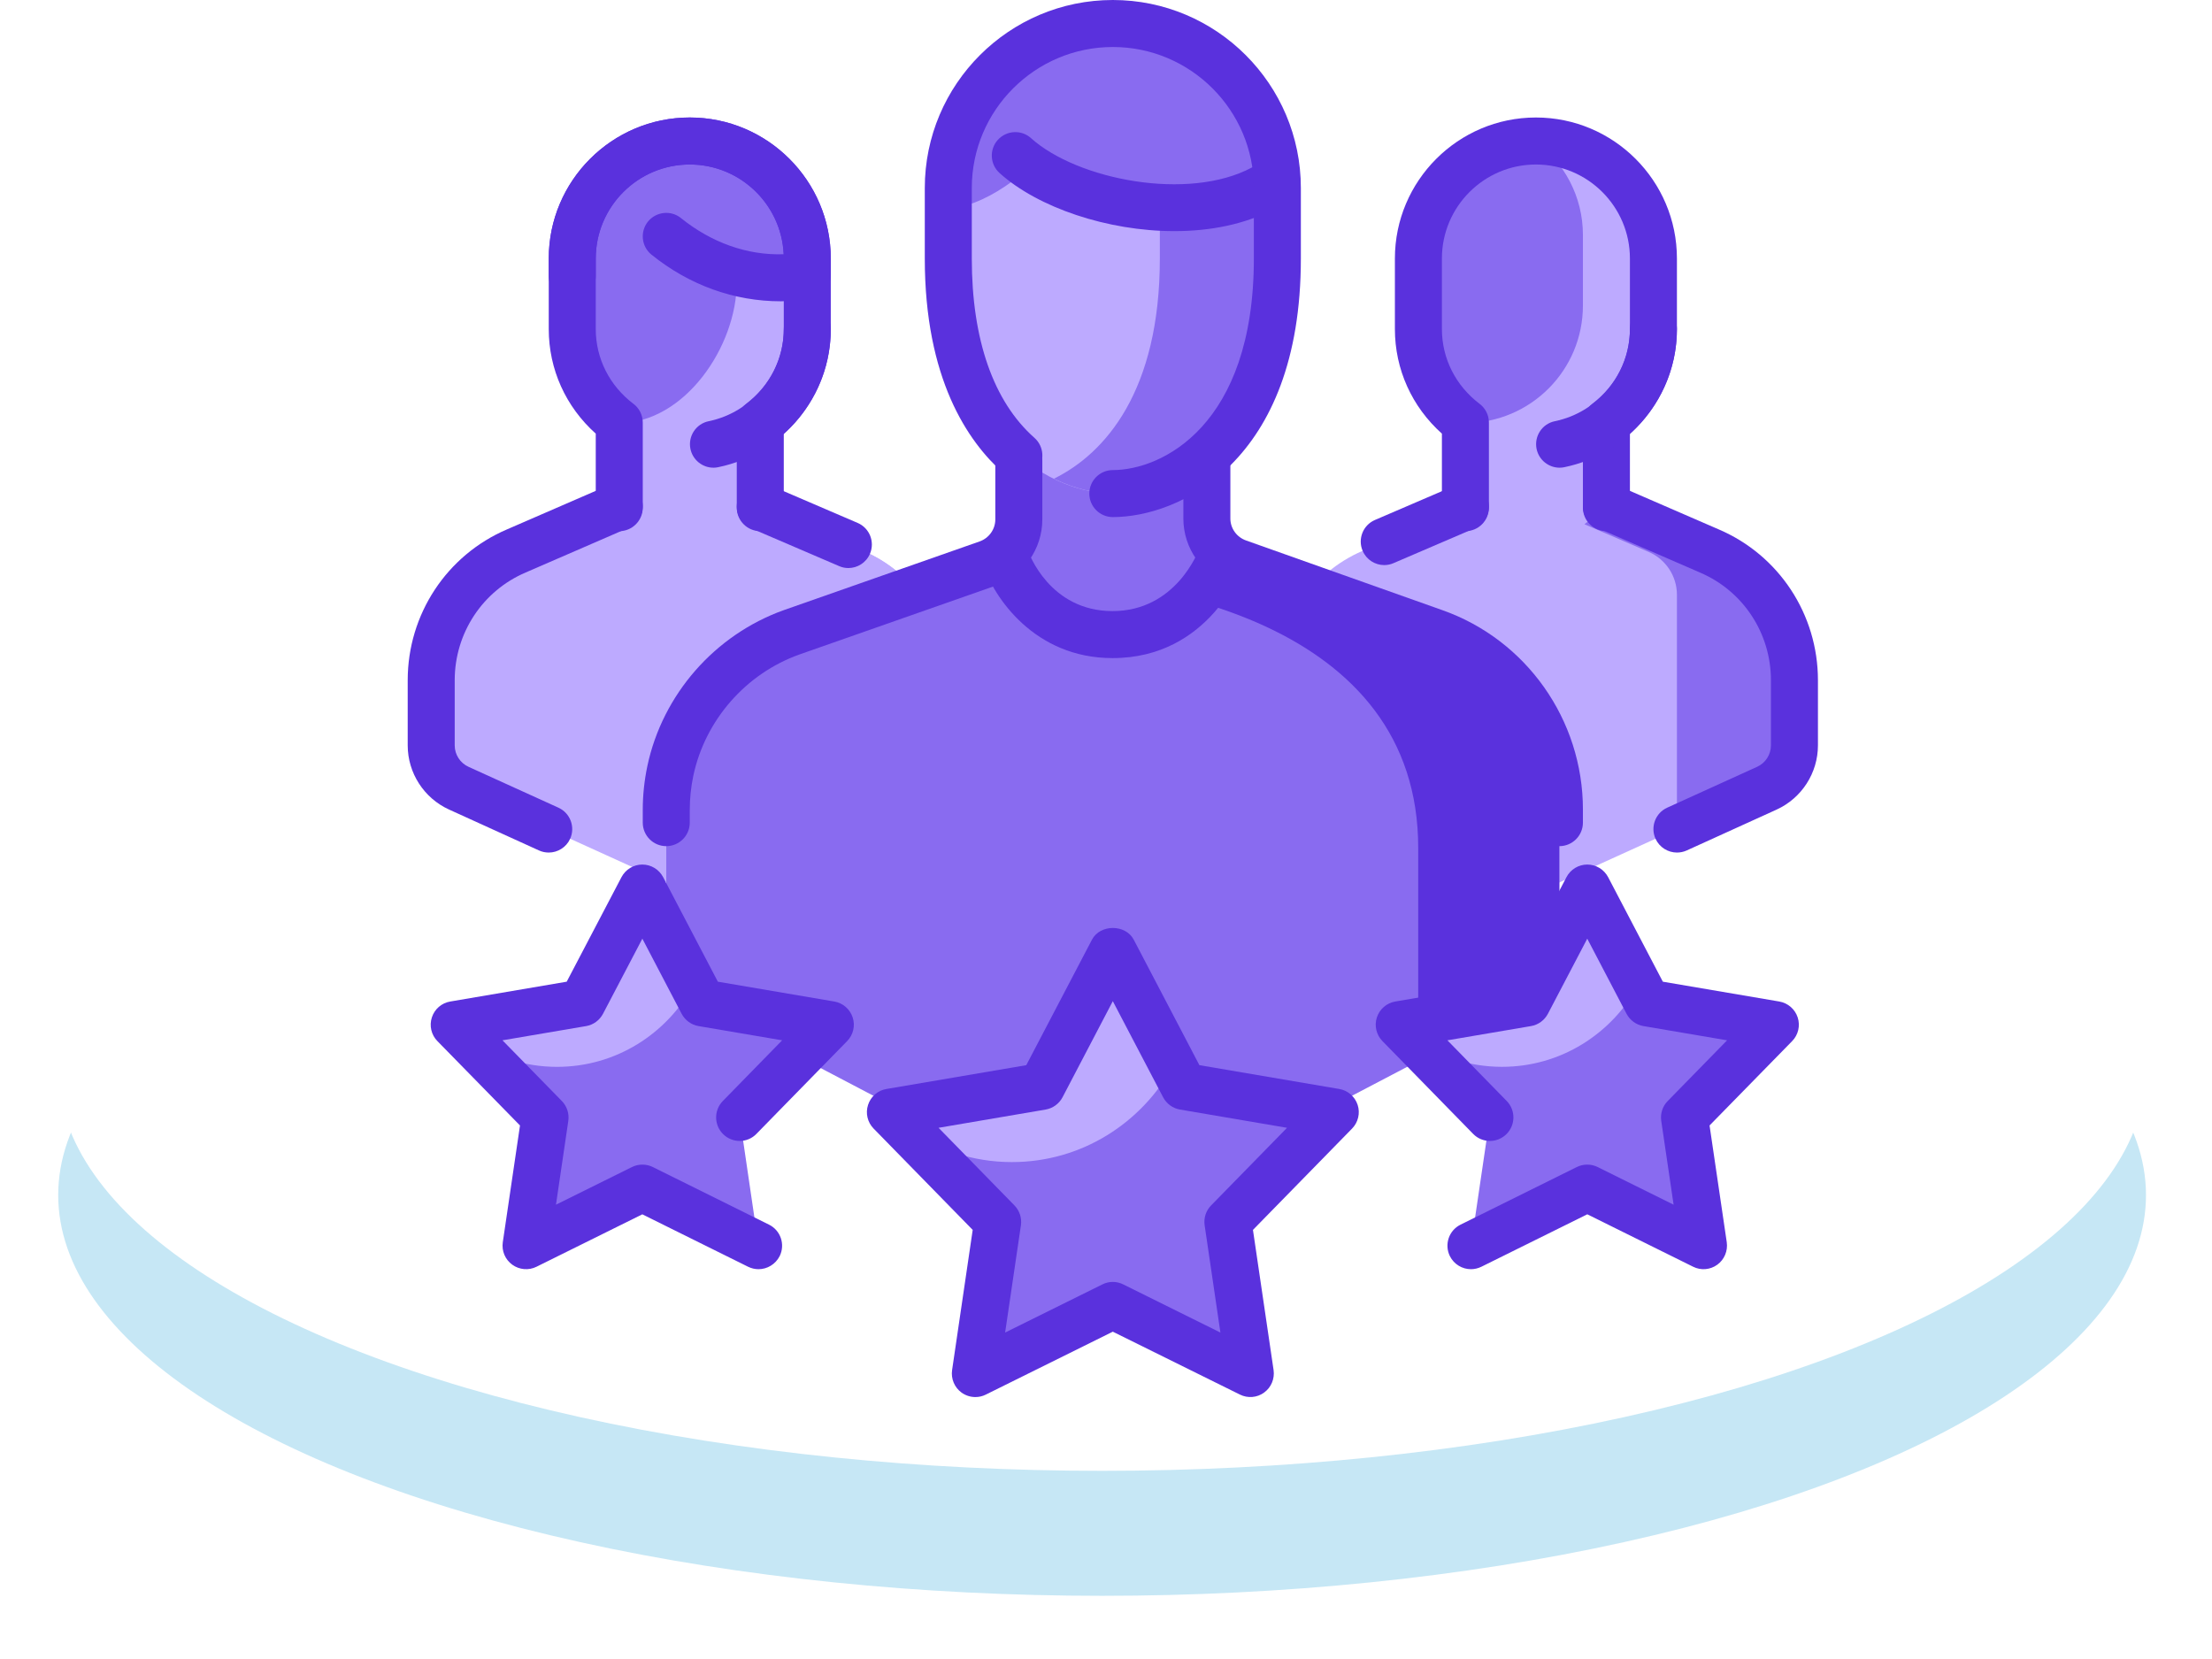 <svg width="76" height="57" viewBox="0 0 76 57" fill="none" xmlns="http://www.w3.org/2000/svg">
<g filter="url(#filter0_d_10637_22861)">
<ellipse cx="37.866" cy="39.061" rx="35.866" ry="13.768" fill="#C6E7F5"/>
</g>
<ellipse cx="37.866" cy="36.767" rx="35.866" ry="13.768" fill="white"/>
<path d="M21.275 13.729H26.121V20.189H21.275V13.729Z" fill="#BDAAFF"/>
<path d="M23.699 15.344C21.468 15.344 19.661 13.537 19.661 11.306V8.883C19.661 6.653 21.468 4.846 23.699 4.846C25.929 4.846 27.737 6.653 27.737 8.883V11.306C27.737 13.537 25.929 15.344 23.699 15.344Z" fill="#BDAAFF"/>
<path d="M23.68 4.846C21.459 4.857 19.662 6.658 19.662 8.882V11.305C19.662 12.629 20.308 13.797 21.296 14.533C23.517 14.522 25.314 11.913 25.314 9.689V8.074C25.314 6.75 24.668 5.582 23.68 4.846Z" fill="#896BF0"/>
<path d="M23.699 4.846C25.928 4.846 27.737 6.655 27.737 8.883V9.449C27.431 9.497 27.139 9.546 26.831 9.546C25.328 9.546 23.972 8.995 22.891 8.123C21.985 8.851 20.872 9.334 19.661 9.481V8.883C19.661 6.655 21.47 4.846 23.699 4.846Z" fill="#896BF0"/>
<path d="M25.314 9.328V8.074C25.314 6.75 24.668 5.582 23.68 4.846C21.459 4.857 19.662 6.658 19.662 8.882V9.479C20.873 9.332 21.986 8.85 22.892 8.121C23.593 8.688 24.418 9.097 25.314 9.328Z" fill="#896BF0"/>
<path d="M32.582 23.369V24.569C32.582 25.836 31.842 26.986 30.688 27.509L23.699 30.686L16.71 27.509C15.556 26.984 14.816 25.836 14.816 24.568V23.369C14.816 21.436 15.967 19.689 17.744 18.926L21.276 17.408L23.699 19.38L26.122 17.394L29.657 18.928C31.435 19.685 32.582 21.446 32.582 23.369Z" fill="#BDAAFF"/>
<path d="M29.657 18.928L26.122 17.394L25.368 18.012L25.62 18.12C27.395 18.884 28.545 20.632 28.545 22.565V28.263L30.552 27.46C31.778 26.97 32.582 25.782 32.582 24.461V23.369C32.582 21.446 31.436 19.685 29.657 18.928Z" fill="#BDAAFF"/>
<path d="M50.348 13.729H55.193V20.189H50.348V13.729Z" fill="#BDAAFF"/>
<path d="M52.772 15.344C50.541 15.344 48.734 13.537 48.734 11.306V8.883C48.734 6.653 50.541 4.846 52.772 4.846C55.002 4.846 56.809 6.653 56.809 8.883V11.306C56.809 13.537 55.002 15.344 52.772 15.344Z" fill="#BDAAFF"/>
<path d="M52.752 4.846C50.531 4.857 48.733 6.658 48.733 8.882V11.305C48.733 12.629 49.379 13.797 50.368 14.533C52.589 14.522 54.386 12.721 54.386 10.497V8.074C54.386 6.75 53.74 5.582 52.752 4.846Z" fill="#896BF0"/>
<path d="M61.654 23.369V24.569C61.654 25.836 60.914 26.986 59.759 27.509L52.771 30.686L45.782 27.509C44.627 26.986 43.888 25.836 43.888 24.569V23.369C43.888 21.436 45.039 19.689 46.816 18.926L50.35 17.41L52.771 19.38L55.193 17.394L58.729 18.928C60.507 19.685 61.654 21.446 61.654 23.369Z" fill="#BDAAFF"/>
<path d="M58.729 18.928L55.194 17.394L54.44 18.012L56.646 18.963C57.235 19.217 57.616 19.795 57.616 20.436V28.483L59.76 27.507C60.914 26.984 61.654 25.834 61.654 24.568V23.369C61.654 21.446 60.507 19.685 58.729 18.928Z" fill="#896BF0"/>
<path d="M25.515 29.069V28.998C25.512 29.022 25.51 29.043 25.509 29.069H25.515Z" fill="white"/>
<path d="M53.579 27.809V33.914L38.224 41.958L22.892 33.914V27.826C22.892 25.08 24.62 22.641 27.204 21.72L33.923 19.362C34.571 19.135 35.005 18.523 35.005 17.836V14.533H41.466V17.797C41.466 18.485 41.9 19.099 42.548 19.33L49.283 21.72C51.851 22.625 53.579 25.064 53.579 27.809Z" fill="#896BF0"/>
<path d="M48.727 29.132V36.434C48.764 36.411 48.811 36.411 48.853 36.398L53.572 33.914V27.826C53.572 25.306 51.626 22.562 49.247 21.73L42.134 19.241H34.323L34.494 19.785C39.677 19.785 48.727 21.397 48.727 29.132Z" fill="#5A31DD"/>
<path d="M41.934 18.915C41.648 18.621 41.465 18.235 41.465 17.812V14.533H35.005V17.844C35.005 18.256 34.83 18.632 34.559 18.925C34.559 19.351 35.714 21.801 38.225 21.801C40.832 21.801 41.997 19.273 41.934 18.915Z" fill="#896BF0"/>
<path d="M43.889 6.457V8.879C43.889 15.307 40.158 16.955 38.236 16.955C36.314 16.955 32.583 15.34 32.583 8.879V6.457C32.583 3.335 35.114 0.804 38.236 0.804C41.358 0.804 43.889 3.335 43.889 6.457Z" fill="#BDAAFF"/>
<path d="M38.235 0.804C37.521 0.804 36.846 0.951 36.216 1.191C38.337 2.007 39.85 4.048 39.85 6.457V8.879C39.85 13.427 37.983 15.575 36.209 16.448C36.946 16.809 37.669 16.955 38.235 16.955C40.157 16.955 43.888 15.307 43.888 8.879V6.457C43.888 3.335 41.357 0.804 38.235 0.804Z" fill="#896BF0"/>
<path d="M39.834 4.44C39.395 1.712 36.014 0.38 34.034 2.312C34.02 2.325 34.007 2.337 33.995 2.349C32.503 3.844 32.279 5.455 32.256 6.999C32.976 7.54 35.055 6.267 35.693 5.343C36.25 5.621 37.8 6.844 40.058 7.16C40.029 6.207 39.966 5.274 39.834 4.44Z" fill="#896BF0"/>
<path d="M54.533 30.511L56.599 34.456L60.994 35.204L57.876 38.391L58.526 42.798L54.533 40.82L50.539 42.798L51.188 38.391L48.073 35.204L52.466 34.456L54.533 30.511Z" fill="#896BF0"/>
<path d="M56.284 33.855L54.534 30.51L52.466 34.456L48.073 35.203L48.556 35.697C49.422 36.297 50.47 36.654 51.604 36.654C53.629 36.655 55.373 35.517 56.284 33.855Z" fill="#BDAAFF"/>
<path d="M22.07 30.511L24.137 34.456L28.529 35.204L25.415 38.391L26.062 42.798L22.07 40.82L18.077 42.798L18.725 38.391L15.608 35.204L20.003 34.456L22.07 30.511Z" fill="#896BF0"/>
<path d="M23.82 33.855L22.069 30.51L20.002 34.456L15.607 35.205L16.09 35.699C16.956 36.298 18.006 36.655 19.138 36.655C21.167 36.655 22.909 35.517 23.82 33.855Z" fill="#BDAAFF"/>
<path d="M38.235 32.657L40.68 37.327L45.876 38.212L42.19 41.98L42.957 47.193L38.235 44.853L33.512 47.193L34.278 41.98L30.594 38.212L35.789 37.327L38.235 32.657Z" fill="#896BF0"/>
<path d="M40.308 36.614L38.235 32.657L35.79 37.327L30.593 38.212L31.165 38.795C32.188 39.504 33.427 39.927 34.768 39.927C37.168 39.927 39.229 38.58 40.308 36.614Z" fill="#BDAAFF"/>
<path d="M26.122 18.25C25.676 18.25 25.314 17.888 25.314 17.442V14.518C25.314 14.264 25.432 14.027 25.634 13.875C26.457 13.251 26.929 12.315 26.929 11.305V8.882C26.929 7.101 25.48 5.652 23.699 5.652C21.917 5.652 20.469 7.101 20.469 8.882V11.305C20.469 12.315 20.94 13.251 21.764 13.875C21.966 14.027 22.084 14.265 22.084 14.518V17.442C22.084 17.888 21.722 18.25 21.276 18.25C20.83 18.25 20.469 17.888 20.469 17.442V14.899C19.437 13.975 18.854 12.688 18.854 11.305V8.882C18.854 6.211 21.027 4.037 23.699 4.037C26.37 4.037 28.544 6.211 28.544 8.882V11.305C28.544 12.688 27.961 13.975 26.929 14.899V17.442C26.929 17.888 26.567 18.25 26.122 18.25Z" fill="#5A31DD"/>
<path d="M24.512 16.069C24.137 16.069 23.801 15.805 23.722 15.424C23.633 14.986 23.914 14.56 24.352 14.471C25.844 14.164 26.93 12.834 26.93 11.306C26.93 10.86 27.291 10.498 27.737 10.498C28.183 10.498 28.545 10.86 28.545 11.306C28.545 13.596 26.917 15.592 24.675 16.052C24.62 16.064 24.567 16.069 24.512 16.069Z" fill="#5A31DD"/>
<path d="M29.148 19.517C29.042 19.517 28.933 19.496 28.83 19.45L25.803 18.15C25.393 17.974 25.204 17.499 25.38 17.089C25.555 16.677 26.03 16.492 26.44 16.666L29.466 17.966C29.877 18.142 30.066 18.617 29.89 19.027C29.759 19.334 29.46 19.517 29.148 19.517Z" fill="#5A31DD"/>
<path d="M18.854 29.292C18.742 29.292 18.628 29.27 18.519 29.22L15.428 27.814C14.566 27.422 14.008 26.556 14.008 25.61V23.371C14.008 21.107 15.349 19.072 17.423 18.187L20.955 16.654C21.368 16.476 21.84 16.664 22.018 17.072C22.194 17.481 22.006 17.957 21.598 18.135L18.062 19.669C16.579 20.302 15.623 21.755 15.623 23.371V25.61C15.623 25.925 15.809 26.215 16.097 26.346L19.188 27.751C19.593 27.936 19.773 28.415 19.588 28.821C19.453 29.116 19.159 29.292 18.854 29.292Z" fill="#5A31DD"/>
<path d="M26.831 10.352C25.222 10.352 23.684 9.798 22.384 8.75C22.038 8.471 21.984 7.963 22.261 7.615C22.544 7.267 23.054 7.214 23.397 7.493C24.434 8.328 25.664 8.779 26.926 8.735C26.848 7.022 25.43 5.652 23.699 5.652C21.917 5.652 20.469 7.101 20.469 8.882V9.48C20.469 9.926 20.107 10.288 19.661 10.288C19.215 10.288 18.854 9.926 18.854 9.48V8.882C18.854 6.211 21.027 4.037 23.699 4.037C26.37 4.037 28.544 6.211 28.544 8.882V9.448C28.544 9.845 28.255 10.183 27.864 10.246C27.491 10.304 27.168 10.352 26.831 10.352Z" fill="#5A31DD"/>
<path d="M55.194 18.25C54.748 18.25 54.386 17.888 54.386 17.442V14.518C54.386 14.264 54.504 14.027 54.706 13.875C55.53 13.251 56.001 12.315 56.001 11.305V8.882C56.001 7.101 54.553 5.652 52.771 5.652C50.99 5.652 49.541 7.101 49.541 8.882V11.305C49.541 12.315 50.013 13.251 50.836 13.875C51.038 14.027 51.156 14.265 51.156 14.518V17.442C51.156 17.888 50.794 18.25 50.348 18.25C49.903 18.25 49.541 17.888 49.541 17.442V14.899C48.509 13.975 47.926 12.688 47.926 11.305V8.882C47.926 6.211 50.1 4.037 52.771 4.037C55.443 4.037 57.616 6.211 57.616 8.882V11.305C57.616 12.688 57.033 13.975 56.001 14.899V17.442C56.001 17.888 55.639 18.25 55.194 18.25Z" fill="#5A31DD"/>
<path d="M53.584 16.069C53.209 16.069 52.873 15.805 52.794 15.424C52.705 14.986 52.986 14.56 53.424 14.471C54.916 14.164 56.001 12.834 56.001 11.306C56.001 10.86 56.363 10.498 56.809 10.498C57.255 10.498 57.616 10.86 57.616 11.306C57.616 13.596 55.988 15.592 53.747 16.052C53.692 16.064 53.638 16.069 53.584 16.069Z" fill="#5A31DD"/>
<path d="M47.559 19.415C47.247 19.415 46.949 19.233 46.818 18.926C46.642 18.517 46.831 18.041 47.241 17.865L50.03 16.666C50.437 16.494 50.914 16.678 51.09 17.089C51.266 17.498 51.077 17.974 50.667 18.151L47.877 19.349C47.774 19.394 47.667 19.415 47.559 19.415Z" fill="#5A31DD"/>
<path d="M57.616 29.292C57.311 29.292 57.017 29.116 56.881 28.819C56.697 28.413 56.876 27.934 57.282 27.75L60.373 26.345C60.66 26.214 60.846 25.925 60.846 25.61V23.371C60.846 21.756 59.89 20.304 58.412 19.673L54.872 18.135C54.463 17.957 54.276 17.483 54.452 17.072C54.63 16.662 55.098 16.475 55.515 16.654L59.05 18.188C61.121 19.072 62.461 21.107 62.461 23.371V25.61C62.461 26.556 61.904 27.422 61.041 27.816L57.95 29.221C57.842 29.27 57.727 29.292 57.616 29.292Z" fill="#5A31DD"/>
<path d="M40.35 7.941C38.053 7.941 35.663 7.132 34.345 5.947C34.012 5.648 33.985 5.137 34.283 4.806C34.582 4.475 35.097 4.448 35.424 4.747C37.016 6.178 40.831 6.925 43.016 5.753C43.409 5.541 43.9 5.688 44.11 6.082C44.321 6.476 44.173 6.964 43.78 7.176C42.784 7.707 41.581 7.941 40.35 7.941Z" fill="#5A31DD"/>
<path d="M38.224 22.611C35.544 22.611 34.147 20.521 33.782 19.415C33.642 18.99 33.873 18.535 34.296 18.394C34.719 18.256 35.173 18.485 35.313 18.905C35.349 19.003 36.063 20.996 38.224 20.996C40.403 20.996 41.17 18.942 41.204 18.855C41.354 18.436 41.822 18.218 42.234 18.367C42.653 18.516 42.874 18.973 42.727 19.393C42.68 19.522 41.564 22.611 38.224 22.611Z" fill="#5A31DD"/>
<path d="M53.578 29.072C53.133 29.072 52.771 28.71 52.771 28.264V27.812C52.771 25.417 51.261 23.275 49.014 22.485L42.278 20.095C41.309 19.758 40.658 18.84 40.658 17.815V15.828C40.658 15.382 41.02 15.021 41.465 15.021C41.911 15.021 42.273 15.382 42.273 15.828V17.815C42.273 18.154 42.491 18.457 42.814 18.57L49.552 20.962C52.443 21.98 54.386 24.732 54.386 27.812V28.264C54.386 28.71 54.024 29.072 53.578 29.072Z" fill="#5A31DD"/>
<path d="M22.891 29.072C22.445 29.072 22.084 28.71 22.084 28.264V27.828C22.084 27.324 22.137 26.819 22.242 26.32C22.762 23.86 24.561 21.809 26.932 20.962L33.654 18.604C33.979 18.491 34.197 18.186 34.197 17.847V15.828C34.197 15.382 34.559 15.021 35.004 15.021C35.45 15.021 35.812 15.382 35.812 15.828V17.847C35.812 18.871 35.161 19.788 34.189 20.129L27.471 22.485C25.625 23.143 24.227 24.74 23.821 26.654C23.739 27.042 23.699 27.436 23.699 27.828V28.264C23.699 28.71 23.337 29.072 22.891 29.072Z" fill="#5A31DD"/>
<path d="M38.235 17.766C37.789 17.766 37.427 17.404 37.427 16.959C37.427 16.513 37.789 16.151 38.235 16.151C39.911 16.151 43.08 14.633 43.08 8.883V6.46C43.08 3.789 40.906 1.615 38.235 1.615C35.563 1.615 33.389 3.789 33.389 6.46V8.883C33.389 11.668 34.134 13.798 35.541 15.043C35.875 15.339 35.907 15.849 35.61 16.183C35.312 16.519 34.803 16.547 34.472 16.253C33.241 15.164 31.774 13.003 31.774 8.883V6.46C31.774 2.897 34.672 0 38.235 0C41.798 0 44.695 2.897 44.695 6.46V8.883C44.695 15.91 40.47 17.766 38.235 17.766Z" fill="#5A31DD"/>
<path d="M50.539 43.607C50.242 43.607 49.957 43.442 49.815 43.158C49.618 42.757 49.781 42.274 50.182 42.076L54.176 40.097C54.401 39.986 54.669 39.986 54.892 40.097L57.502 41.391L57.077 38.51C57.041 38.261 57.122 38.007 57.3 37.828L59.34 35.743L56.465 35.254C56.218 35.212 56.003 35.055 55.885 34.832L54.535 32.251L53.183 34.832C53.065 35.055 52.85 35.212 52.603 35.254L49.73 35.743L51.768 37.828C52.08 38.148 52.073 38.658 51.755 38.97C51.435 39.283 50.923 39.277 50.613 38.957L47.498 35.77C47.288 35.556 47.213 35.242 47.307 34.956C47.401 34.67 47.643 34.461 47.94 34.41L51.939 33.729L53.821 30.137C53.961 29.87 54.237 29.704 54.536 29.704C54.838 29.704 55.111 29.872 55.252 30.137L57.132 33.729L61.132 34.41C61.429 34.461 61.672 34.672 61.765 34.956C61.859 35.241 61.785 35.556 61.575 35.77L58.737 38.669L59.328 42.681C59.37 42.979 59.246 43.276 59.004 43.452C58.761 43.63 58.438 43.657 58.17 43.521L54.536 41.721L50.901 43.521C50.783 43.579 50.66 43.607 50.539 43.607Z" fill="#5A31DD"/>
<path d="M33.512 48C33.344 48 33.178 47.948 33.037 47.847C32.795 47.671 32.669 47.373 32.712 47.075L33.42 42.257L30.015 38.775C29.805 38.56 29.731 38.246 29.825 37.961C29.918 37.675 30.16 37.463 30.458 37.415L35.261 36.597L37.519 32.283C37.8 31.75 38.67 31.75 38.952 32.283L41.209 36.597L46.013 37.415C46.31 37.465 46.552 37.676 46.646 37.961C46.739 38.245 46.665 38.56 46.455 38.775L43.049 42.257L43.758 47.075C43.8 47.372 43.676 47.669 43.433 47.845C43.191 48.024 42.868 48.048 42.6 47.914L38.234 45.754L33.87 47.916C33.757 47.973 33.635 48 33.512 48ZM32.247 38.749L34.854 41.415C35.03 41.596 35.112 41.848 35.077 42.097L34.534 45.784L37.876 44.129C38.1 44.016 38.368 44.016 38.591 44.129L41.931 45.784L41.389 42.097C41.353 41.848 41.434 41.595 41.612 41.415L44.22 38.749L40.542 38.122C40.295 38.08 40.081 37.923 39.963 37.701L38.234 34.398L36.506 37.701C36.388 37.923 36.173 38.08 35.926 38.122L32.247 38.749Z" fill="#5A31DD"/>
<path d="M26.061 43.607C25.94 43.607 25.819 43.579 25.703 43.523L22.069 41.722L18.433 43.523C18.166 43.655 17.845 43.63 17.6 43.452C17.357 43.276 17.231 42.979 17.275 42.681L17.866 38.669L15.028 35.77C14.818 35.556 14.744 35.242 14.838 34.956C14.931 34.67 15.174 34.459 15.471 34.41L19.471 33.729L21.353 30.137C21.494 29.87 21.77 29.704 22.069 29.704C22.371 29.704 22.643 29.872 22.784 30.137L24.664 33.729L28.663 34.41C28.96 34.461 29.203 34.672 29.296 34.956C29.39 35.241 29.316 35.556 29.106 35.77L25.99 38.957C25.682 39.277 25.17 39.283 24.848 38.97C24.53 38.658 24.523 38.148 24.835 37.828L26.873 35.743L24 35.254C23.752 35.212 23.538 35.055 23.42 34.832L22.07 32.251L20.718 34.832C20.6 35.055 20.386 35.212 20.139 35.254L17.264 35.743L19.303 37.828C19.48 38.009 19.562 38.261 19.526 38.51L19.102 41.391L21.713 40.097C21.938 39.986 22.206 39.986 22.429 40.097L26.421 42.076C26.822 42.274 26.985 42.757 26.788 43.158C26.642 43.442 26.357 43.607 26.061 43.607Z" fill="#5A31DD"/>
<defs>
<filter id="filter0_d_10637_22861" x="0" y="25.294" width="75.732" height="31.535" filterUnits="userSpaceOnUse" color-interpolation-filters="sRGB">
<feFlood flood-opacity="0" result="BackgroundImageFix"/>
<feColorMatrix in="SourceAlpha" type="matrix" values="0 0 0 0 0 0 0 0 0 0 0 0 0 0 0 0 0 0 127 0" result="hardAlpha"/>
<feOffset dy="2"/>
<feGaussianBlur stdDeviation="1"/>
<feComposite in2="hardAlpha" operator="out"/>
<feColorMatrix type="matrix" values="0 0 0 0 0.741 0 0 0 0 0.675 0 0 0 0 0.953 0 0 0 1 0"/>
<feBlend mode="normal" in2="BackgroundImageFix" result="effect1_dropShadow_10637_22861"/>
<feBlend mode="normal" in="SourceGraphic" in2="effect1_dropShadow_10637_22861" result="shape"/>
</filter>
</defs>
</svg>
